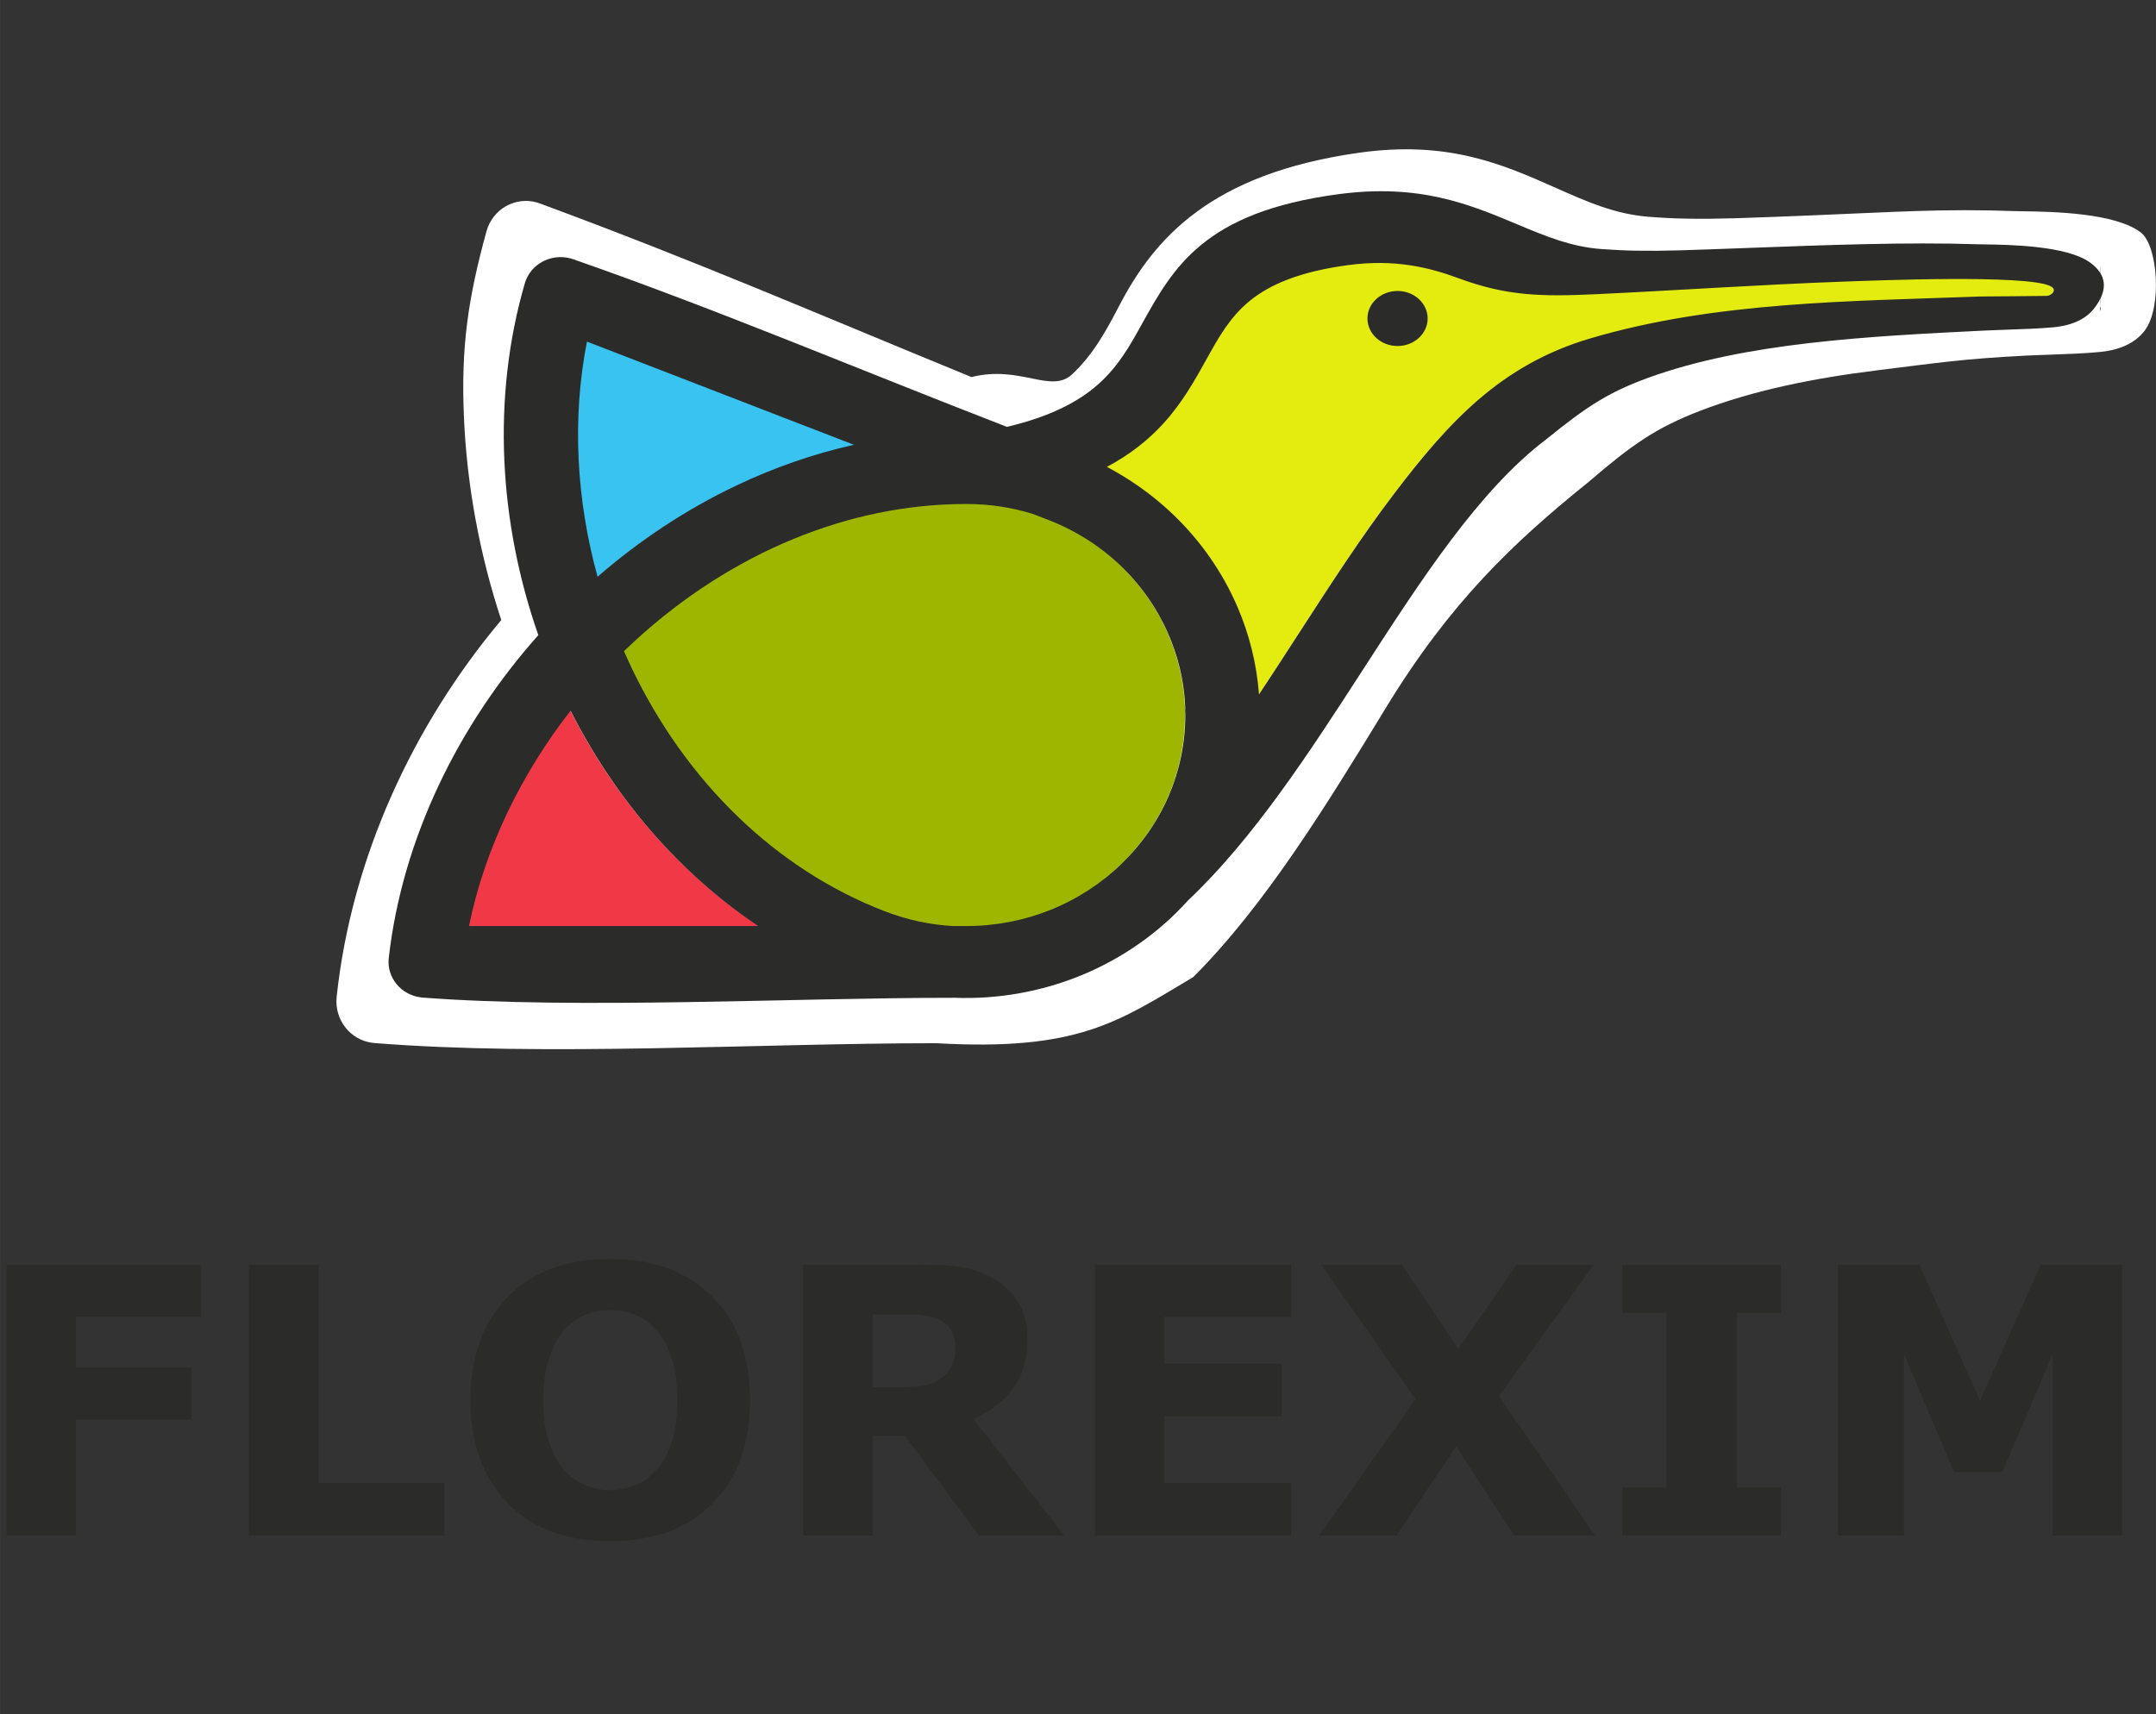 <?xml version="1.0" encoding="UTF-8"?>
<!DOCTYPE svg PUBLIC "-//W3C//DTD SVG 1.1//EN" "http://www.w3.org/Graphics/SVG/1.1/DTD/svg11.dtd">
<!-- Creator: CorelDRAW -->
<svg xmlns="http://www.w3.org/2000/svg" xml:space="preserve" width="30.938mm" height="24.606mm" version="1.1" style="shape-rendering:geometricPrecision; text-rendering:geometricPrecision; image-rendering:optimizeQuality; fill-rule:evenodd; clip-rule:evenodd"
viewBox="0 0 3163.52 2516.1"
 xmlns:xlink="http://www.w3.org/1999/xlink"
 xmlns:xodm="http://www.corel.com/coreldraw/odm/2003">
 <rect x="0" y="0" width="3163.52" height="2516.1" fill="#333333" stroke="none"/>
 <defs>
  <style type="text/css">
   <![CDATA[
    .fil6 {fill:none}
    .fil0 {fill:white;fill-rule:nonzero}
    .fil5 {fill:#2B2B2A;fill-rule:nonzero}
    .fil1 {fill:#39C3F1;fill-rule:nonzero}
    .fil4 {fill:#9EB600;fill-rule:nonzero}
    .fil3 {fill:#E4EC0F;fill-rule:nonzero}
    .fil2 {fill:#F13846;fill-rule:nonzero}
   ]]>
  </style>
 </defs>
 <g id="Layer_x0020_1">
  <g id="_105553516251776">
   <g>
    <path class="fil0" d="M2657.37 316.08l0.03 0 -0.03 0zm2.24 0l0.07 0 -0.07 0zm-983.72 1017.22c17.85,-24.11 32.82,-50.52 44.24,-78.81 17.22,-42.53 26.75,-89.23 26.75,-138.32 0,-5.68 -0.03,-9.51 -0.11,-11.61 -0.74,-24.01 -4.08,-48.61 -9.53,-71.83 -4.59,-19.57 -10.92,-38.88 -18.8,-57.73 -10.67,-25.58 -24.29,-49.89 -40.47,-72.31l6.26 9.05c13.21,19.68 24.47,40.69 33.59,62.55 3.98,9.47 7.55,19.05 10.72,28.82 3.12,9.61 5.88,19.46 8.16,29.27 2.8,11.75 5.01,23.82 6.63,35.94 1.58,12.1 2.62,24.23 2.99,36.22l0 0.04 0.07 4.65 0 0.04 0.03 6.91 0 0c0,24.34 -2.35,48.08 -6.77,71.04 -4.56,23.59 -11.33,46.32 -20.12,67.96 -8.95,22.05 -19.98,43.01 -32.86,62.62 -3.46,5.34 -7.02,10.48 -10.75,15.51zm-250.44 -779.87c71.83,-18.07 116.84,25.29 148.03,-4.36 32.2,-30.46 50.93,-66.26 69.3,-101.35 51.47,-98.38 134.31,-192.79 350.94,-223.48 131.34,-18.6 211.66,17.1 289.71,51.76l0 0c22.23,9.85 44.24,19.69 66.61,27.31l0.99 0.31c21.31,7.21 43.53,12.58 67.74,14.53 9.97,0.76 19.24,1.39 27.71,1.81 9.94,0.49 19.54,0.79 28.77,0.97 10.52,0.19 21.57,0.22 33.12,0.15l0.07 0c11.33,-0.11 23.55,-0.38 36.72,-0.72 16.38,-0.56 34.85,-1.24 54.61,-1.91 19.2,-0.76 39.3,-1.57 59.8,-2.37l0.1 0 0.71 -0.07 0 -0.04 0.07 0 0.99 0c119.6,-4.73 186.68,-9.99 296.85,-6.08 3.3,0.15 7.17,0.22 11.88,0.22 39.96,0.64 133.76,2.03 171.33,31.3 24.65,19.15 31.35,109.17 5.71,143.53 -7.65,10.26 -17.73,17.39 -28.48,22.31 -12.52,5.68 -25.91,8.23 -36.94,9.32 -23.48,2.22 -48.4,3.12 -72.75,3.95 -12.18,0.45 -24.21,0.83 -37.43,1.5 -94.38,4.96 -124.26,10.07 -217.99,21.61 -92.14,11.45 -180.53,29.14 -259.06,59.35 -16,6.13 -30.39,12.43 -43.97,19.19 -13.21,6.54 -25.39,13.53 -37.43,21.3 -12.62,8.19 -25.06,17.21 -38.12,27.39 -13.28,10.44 -27.6,22.38 -43.71,36.21 -0.78,0.67 -1.58,1.35 -2.43,1.99 -107.63,86.85 -200.54,174.46 -294.72,328.78 -0.44,0.83 -0.95,1.62 -1.46,2.4 -43.02,70.51 -86.36,141.48 -132.95,209.28 -46.56,67.8 -95.42,130.99 -148.71,184.41 -110.5,66.01 -169.3,109.17 -377.54,97.19l0 0.03c-262.29,0 -573.52,19.95 -825.59,-0.38 -0.85,-0.07 -1.66,-0.18 -2.46,-0.34 -15.72,-2.21 -29.26,-10.48 -38.53,-22.24 -9.64,-12.17 -14.72,-28.1 -12.99,-44.92 10.85,-101.85 38.86,-201.99 80.77,-296.21 41.17,-92.56 95.78,-179.53 160.81,-257 -31.76,-96.24 -50.49,-197.26 -54.83,-298.31 -4.42,-103.08 6.15,-174.01 33.08,-272.1 4.45,-16.3 15.01,-29.22 28.41,-36.92 13.35,-7.66 29.62,-10.1 45.6,-5.56 1.22,0.38 2.61,0.83 4.19,1.39 230.8,85.21 404.12,160.87 633.48,254.85zm440.47 527.29l11 -17.59c14.9,-23.89 34.74,-56.31 54.57,-88.84 47.43,-77.76 94.56,-155.04 144.47,-225.7 -23.99,33.96 -47.39,69.35 -70.39,105.6 -25.02,39.37 -49.9,80.13 -74.85,121.07 -9.9,16.24 -19.84,32.47 -29.1,47.67 -9.13,14.88 -17.78,28.93 -25.47,41.22l-10.23 16.41 0 0.15zm210.48 -332.8l6.95 -9.69 8.21 -11.35 -9.02 12.43 -6.15 8.61zm1004.11 -289.86c2.31,-2.71 3.13,-6.13 0.37,-9.24l0.7 -63.07 -0.04 64.38c0.78,1.84 0.74,-60.59 0.15,-58.83l0 64.39c-0.26,0.79 -0.66,1.66 -1.18,2.37zm-2292.95 581.48l-0.18 0.22c20.21,42.19 43.09,82.88 68.48,121.6 7.11,10.79 14.43,21.45 21.9,32.01 -34.19,-48.26 -64.33,-99.77 -90.2,-153.83z"/>
   </g>
   <path class="fil1" d="M859.78 499.92l391.71 151.44 4.8 1.86 -5.03 1.11c-29.48,6.6 -58.48,14.88 -86.89,24.71 -28.91,10.01 -57.27,21.66 -84.95,34.81 -36.46,17.31 -71.71,37.22 -105.5,59.41 -34.29,22.52 -67.09,47.41 -98.09,74.3l-1.97 1.72 -0.69 -2.47c-7.76,-28.13 -14,-56.66 -18.66,-85.4 -4.61,-28.55 -7.68,-57.26 -9.09,-85.93 -1.46,-29.58 -1.21,-59.14 0.83,-88.47 2.02,-28.91 5.79,-57.63 11.34,-85.91l0.37 -1.87 1.83 0.71z"/>
   <path class="fil2" d="M783.04 1115.04c15.54,-25.08 32.52,-49.42 50.77,-72.86l1.6 -2.05 1.17 2.29c18.47,36.45 39.4,71.63 62.66,105.1 22.92,32.98 48.11,64.33 75.44,93.65 20.59,22.09 42.43,43.06 65.41,62.7 22.56,19.3 46.3,37.35 71.14,54.02l4.25 2.86 -5.18 0 -424.25 0 -1.98 0 0.39 -1.87c5.81,-28.38 13.48,-56.5 22.85,-84.19 9.51,-28.07 20.79,-55.73 33.69,-82.8 12.53,-26.26 26.59,-51.94 42.05,-76.87z"/>
   <g>
    <path class="fil3" d="M2566.45 363.77l0.05 0 -0.05 0zm-709.78 641.09l-10.02 15.08 -2.64 3.97 -0.35 -4.69c-1.68,-22.22 -5.19,-43.98 -10.39,-65.12 -5.32,-21.61 -12.38,-42.56 -21.03,-62.67 -10.84,-25.22 -24.19,-49.17 -39.73,-71.57 -15.69,-22.61 -33.61,-43.62 -53.47,-62.74l0 0c-9.85,-9.49 -20.24,-18.56 -31.11,-27.13 -10.83,-8.56 -22.18,-16.67 -33.98,-24.28 -5.37,-3.46 -10.77,-6.78 -16.15,-9.92 -5.36,-3.13 -10.87,-6.2 -16.5,-9.17l-2.58 -1.36 2.57 -1.37c17.54,-9.37 32.85,-19.42 46.39,-29.99 13.52,-10.55 25.31,-21.65 35.78,-33.09 14.01,-15.32 25.54,-31.16 35.8,-47.15 10.28,-16.03 19.31,-32.31 28.26,-48.46 8.52,-15.36 16.97,-30.57 26.94,-44.94 10.02,-14.43 21.58,-27.99 36.29,-39.95 14.81,-12.06 33.15,-22.85 56.83,-31.85 23.61,-8.96 52.53,-16.14 88.54,-20.94 33.82,-4.52 63.28,-3.81 89.92,0.11 26.61,3.92 50.44,11.07 73.03,19.42l0 -0.01c34.96,12.91 64.98,19.65 96.37,22.68 31.44,3.04 64.33,2.37 104.93,0.47 48.53,-2.3 97.04,-5.01 145.38,-7.72 72.12,-4.03 143.85,-8.06 215.16,-10.63l7.28 -0.27c58.45,-2.17 264.76,-9.83 298.86,6.87l0 0c2.99,1.47 4.71,3.21 5.5,5.02l0 0c0.71,1.61 0.67,3.24 0.12,4.77l0 0c-0.51,1.42 -1.48,2.75 -2.72,3.88 -2.33,2.14 -5.74,3.62 -8.72,3.71 -7.69,0.21 -43.66,0.48 -70.22,0.67l-26.7 0.21c-22.23,0.82 -44.61,1.55 -67.05,2.3 -170.1,5.57 -343.89,11.28 -506.14,59.37 -65.4,19.37 -117.26,50.22 -162.67,89.28 -45.46,39.1 -84.54,86.49 -124.32,138.83 -23.94,31.5 -47.12,64.57 -69.94,98.47 -22.72,33.75 -45.32,68.68 -67.99,103.73 -9,13.93 -18.02,27.86 -26.46,40.86 -8.28,12.74 -16.15,24.79 -23.11,35.32z"/>
   </g>
   <path class="fil4" d="M1478.72 1354.84c-20.43,3.89 -41.59,5.93 -63.25,5.93l-17.25 0 0 0.11 -1.72 -0.1c-8.56,-0.49 -17.13,-1.31 -25.65,-2.45 -8.42,-1.12 -16.83,-2.6 -25.21,-4.4 -8.42,-1.81 -16.86,-3.98 -25.28,-6.49 -8.31,-2.48 -16.65,-5.34 -24.94,-8.54l-0.02 -0.01 -0.17 -0.06c-40.05,-15.48 -77.88,-34.93 -113.29,-57.71 -36.58,-23.55 -70.6,-50.68 -101.81,-80.72 -32.27,-31.05 -61.59,-65.24 -87.69,-101.81 -26.63,-37.3 -49.96,-77.14 -69.75,-118.71 -1.09,-2.31 -2.31,-4.91 -3.59,-7.73 -1.4,-3.07 -2.94,-6.46 -4.57,-10.12l-2.51 -5.65 -0.44 -0.97 0.78 -0.75 4.02 -3.87 0.01 0c2.22,-2.13 4.49,-4.27 6.79,-6.43 2.37,-2.21 4.79,-4.44 7.22,-6.67 34.48,-31.51 71.58,-60.13 110.77,-85.22 38.42,-24.59 78.88,-45.82 120.85,-63.06 40.6,-16.67 82.68,-29.64 125.79,-38.36 41.72,-8.44 84.41,-12.9 127.64,-12.9 8.67,0 17.16,0.31 25.47,0.91 8.35,0.6 16.6,1.52 24.67,2.74 8.13,1.21 16.15,2.72 24.02,4.5 7.98,1.81 15.91,3.93 23.75,6.32l0.11 0.04 22.53 8.7 0.02 0.02 0.06 0.02c20.02,7.74 38.82,17.2 56.24,28.13 17.89,11.21 34.35,23.98 49.24,38 15.21,14.34 28.83,30 40.69,46.72 11.98,16.89 22.22,34.88 30.52,53.61 3.59,8.1 6.84,16.34 9.71,24.69 2.86,8.28 5.35,16.66 7.44,25.07 2.52,10.07 4.54,20.44 6.01,30.86 1.44,10.31 2.37,20.72 2.71,31.01l0 0.03 0.06 3.97 0 0.02 0.02 5.94 0 0c0,20.87 -2.12,41.24 -6.16,60.91 -4.13,20.19 -10.3,39.66 -18.27,58.21 -8.12,18.89 -18.16,36.86 -29.86,53.68 -11.83,17 -25.37,32.85 -40.4,47.32l0 0c-15.01,14.46 -31.47,27.51 -49.14,38.9 -17.48,11.27 -36.14,20.93 -55.75,28.75 -19.27,7.68 -39.5,13.62 -60.45,17.6z"/>
   <g>
    <path class="fil5" d="M1417.53 1359.2c43.69,0 85.27,-8.32 123.08,-23.41 39.21,-15.63 74.63,-38.67 104.37,-67.3 29.74,-28.64 53.65,-62.73 69.89,-100.5 15.66,-36.4 24.31,-76.45 24.31,-118.53 0,-4.86 -0.03,-8.16 -0.08,-9.91 -0.67,-20.6 -3.7,-41.69 -8.67,-61.57 -4.18,-16.79 -9.92,-33.37 -17.08,-49.51 -16.45,-37.11 -40.41,-71.16 -70.85,-99.83 -29.24,-27.55 -64.53,-50.17 -104.94,-65.79l-0.08 -0.03 -22.52 -8.71c-15.47,-4.72 -31.35,-8.35 -47.54,-10.78 -15.88,-2.38 -32.55,-3.62 -49.89,-3.62 -87.73,0 -173.11,18.41 -252.8,51.14 -84.66,34.77 -163.02,85.71 -231.15,147.97 -4.85,4.43 -9.53,8.8 -13.99,13.07l-4.02 3.87 2.52 5.65c3.27,7.35 6.03,13.39 8.14,17.82 39.09,82.14 92.06,157.46 157.1,220.05 61.3,58.99 133.34,106.68 214.57,138.08l0.18 0.08c16.63,6.42 33.33,11.38 49.97,14.95 16.72,3.6 33.63,5.86 50.59,6.82l0 -0.02 18.89 0zm633.11 -932.14c24.39,0 44.17,18.09 44.17,40.39 0,22.31 -19.79,40.4 -44.17,40.4 -24.39,0 -44.16,-18.09 -44.16,-40.4 0,-22.3 19.78,-40.39 44.16,-40.39zm-573.13 199.46c65.26,-15.48 106.16,-37.69 134.51,-63.03 29.26,-26.17 46.28,-56.82 62.94,-86.88 46.78,-84.33 91.68,-165.25 288.53,-191.55 119.31,-15.94 192.3,14.64 263.2,44.37l0.02 0c20.17,8.47 40.17,16.84 60.51,23.39l0.91 0.32c19.36,6.15 39.54,10.77 61.55,12.4 9.07,0.66 17.47,1.19 25.18,1.54 9.02,0.41 17.75,0.71 26.13,0.84 9.58,0.16 19.61,0.21 30.1,0.13l0.08 0c10.29,-0.07 21.39,-0.28 33.36,-0.62 14.88,-0.43 31.67,-1 49.6,-1.64 17.47,-0.62 35.71,-1.32 54.33,-2.01l0.11 0 0.64 -0.03 0 -0.05 0.06 0 0.91 0.02c108.66,-4.09 230.3,-8.62 330.43,-5.24 3.01,0.09 6.52,0.15 10.81,0.21 36.31,0.5 121.5,1.71 155.66,26.78 22.38,16.42 28.49,38.38 5.17,67.83 -6.96,8.79 -16.12,14.92 -25.88,19.11 -11.35,4.89 -23.52,7.09 -33.58,7.99 -21.32,1.91 -43.94,2.67 -66.1,3.41 -11.04,0.37 -21.97,0.73 -34,1.32 -85.75,4.23 -173.62,8.58 -258.77,18.51 -83.74,9.77 -164.05,24.95 -235.37,50.82 -14.55,5.28 -27.63,10.65 -39.98,16.45 -11.98,5.62 -23.07,11.62 -33.98,18.27 -11.47,7 -22.77,14.73 -34.65,23.5 -12.07,8.91 -25.07,19.14 -39.73,30.98 -0.7,0.63 -1.42,1.21 -2.18,1.73 -97.82,74.42 -182.23,204.68 -267.79,336.95 -0.41,0.72 -0.85,1.4 -1.33,2.07 -39.1,60.43 -78.46,121.23 -120.79,179.4 -42.29,58.09 -86.71,112.2 -135.11,158 -21.28,23.65 -45.22,44.74 -71.2,62.99 -26.59,18.68 -55.15,34.32 -85.06,46.61 -29.38,12.09 -60.29,21.04 -92.11,26.64 -30.99,5.44 -62.74,7.65 -94.68,6.38l0 0.04c-238.31,0 -551.5,17.09 -780.52,-0.33 -0.76,-0.05 -1.5,-0.15 -2.23,-0.29 -14.28,-1.89 -26.6,-8.99 -35.03,-19.05 -8.75,-10.43 -13.37,-24.1 -11.79,-38.51 9.87,-87.29 35.3,-173.11 73.4,-253.86 37.41,-79.34 87.03,-153.87 146.1,-220.25 -28.86,-82.5 -45.89,-169.07 -49.83,-255.66 -4.01,-88.35 5.57,-176.73 30.05,-260.81 4.06,-13.96 13.64,-25.03 25.81,-31.62 12.16,-6.56 26.92,-8.68 41.44,-4.77 1.1,0.3 2.37,0.7 3.8,1.19 209.7,73.01 427.92,165.43 636.33,246zm1090.99 -262.74l0.06 0 -0.06 0zm-721.16 655.34l10.01 -15.08c13.53,-20.46 31.56,-48.31 49.57,-76.17 45.23,-69.91 90.14,-139.33 137.99,-202.3 79.67,-104.82 156.52,-189.79 287.82,-228.67 183.87,-54.5 382.37,-54.62 573.62,-61.74 15.08,-0.16 85.75,-0.56 96.93,-0.89 6.87,-0.21 16.27,-8.97 5.12,-14.42 -35.34,-17.29 -259.64,-8.09 -305.34,-6.43 -118.88,4.3 -239.29,12.62 -360.52,18.35 -81.35,3.81 -131.79,2.67 -201.96,-23.25 -44.94,-16.61 -94.87,-28.43 -162.14,-19.44 -71.78,9.59 -115.19,28.54 -144.56,52.44 -29.17,23.74 -45.85,53.8 -62.86,84.44 -17.91,32.31 -36.16,65.16 -64.28,95.9 -21.04,23.01 -47.34,44.58 -82.59,63.41 11.22,5.92 22.15,12.32 32.77,19.16 23.68,15.27 45.57,32.58 65.33,51.6 39.64,38.17 71.65,83.91 93.54,134.82 17.23,40.04 28.14,83.19 31.55,128.27zm-1010.18 24.02c-36.34,46.66 -67.57,96.9 -92.63,149.44 -25.55,53.59 -44.75,109.59 -56.43,166.62l424.26 0c-50.2,-33.68 -95.94,-73.1 -136.84,-116.97 -55.2,-59.21 -101.64,-126.65 -138.36,-199.1zm415.78 -390.32l-391.71 -151.44c-11.17,56.86 -15.05,115.41 -12.15,174.02 2.84,57.47 12.24,114.99 27.7,171.02 61.67,-53.49 130.35,-99 203.96,-133.95 54.96,-26.11 112.65,-46.33 172.2,-59.65z"/>
   </g>
   <path class="fil5" d="M9.58 2253.79m284.99 -321.1l-183.25 0 0 74.4 169.58 0 0 76.58 -169.58 0 0 170.12 -101.74 0 0 -397.68 284.99 0 0 76.58z"/>
   <path class="fil5" d="M365.32 2253.79m286.64 0l-286.64 0 0 -397.68 102.3 0 0 320.55 184.34 0 0 77.13zm38.29 0m410.27 -198.57c0,63.46 -18.06,113.78 -54.71,150.98 -36.11,37.2 -86.43,55.8 -150.43,55.8 -64,0 -114.33,-18.6 -150.44,-55.8 -36.1,-37.2 -54.7,-87.52 -54.7,-150.98 0,-64 18.6,-114.87 54.7,-151.52 36.11,-37.2 86.44,-55.8 150.44,-55.8 63.45,0 113.78,18.6 150.43,55.8 36.65,36.65 54.71,87.52 54.71,151.52zm-136.21 100.66c10.4,-12.04 17.51,-26.81 22.43,-43.22 4.92,-16.4 7.11,-35.55 7.11,-57.98 0,-23.52 -2.73,-44.31 -8.2,-60.72 -5.47,-16.95 -12.59,-30.64 -21.88,-40.48 -8.75,-10.94 -19.15,-18.6 -31.19,-23.52 -12.03,-4.93 -24.06,-7.12 -37.19,-7.12 -12.59,0 -25.16,2.19 -36.65,7.12 -11.49,4.38 -21.88,12.04 -31.73,22.98 -8.75,9.85 -15.87,23.52 -21.34,41.02 -6.01,17.51 -8.75,37.74 -8.75,61.26 0,23.53 2.74,43.76 8.21,60.18 5.47,16.95 12.58,30.08 21.33,41.02 9.31,10.4 19.69,18.06 31.73,22.98 11.48,4.92 24.07,7.66 37.2,7.66 13.13,0 25.71,-2.74 37.74,-7.66 12.04,-4.92 22.42,-13.13 31.18,-23.52zm214.44 97.91m223.18 -275.7c0,-10.39 -2.19,-18.59 -6.56,-25.71 -3.82,-7.11 -10.94,-13.13 -20.79,-16.95 -7.11,-2.74 -15.32,-4.38 -24.61,-5.47 -9.29,-0.55 -19.69,-0.55 -32.27,-0.55l-37.2 0 0 106.67 31.73 0c16.41,0 30.08,-0.54 41.02,-2.19 10.94,-1.64 20.24,-5.47 27.9,-10.94 7.12,-5.47 12.59,-11.48 15.87,-18.05 3.28,-7.12 4.92,-15.87 4.92,-26.81zm159.73 275.7l-125.27 0 -108.31 -146.05 -47.59 0 0 146.05 -101.74 0 0 -397.68 171.77 0c23.52,0 43.75,1.09 60.72,3.82 16.95,2.74 32.81,8.75 47.59,17.51 14.77,8.75 26.8,20.25 35.55,34.46 8.75,14.22 13.13,32.28 13.13,53.61 0,28.99 -6.56,53.06 -20.25,71.66 -13.67,18.6 -32.81,33.92 -58.53,45.95l132.93 170.66zm44.86 0m287.72 0l-287.72 0 0 -397.68 287.72 0 0 76.58 -185.98 0 0 68.93 172.31 0 0 77.13 -172.31 0 0 97.91 185.98 0 0 77.13zm41.58 0m404.79 0l-118.7 0 -85.34 -130.73 -87.52 130.73 -113.24 0 141.13 -200.2 -138.39 -197.47 118.16 0 83.14 123.63 85.34 -123.63 113.23 0 -138.94 193.1 141.13 204.58z"/>
   <path class="fil5" d="M2380.19 2253.79m233.03 0l-233.03 0 0 -70.57 65.1 0 0 -256.55 -65.1 0 0 -70.57 233.03 0 0 70.57 -65.1 0 0 256.55 65.1 0 0 70.57zm83.7 0m416.83 0l-101.74 0 0 -266.39 -73.85 172.86 -71.11 0 -73.31 -172.86 0 266.39 -96.82 0 0 -397.68 119.25 0 89.17 199.66 89.17 -199.66 119.25 0 0 397.68z"/>
  </g>
  <rect class="fil6" x="-0" y="-0" width="3131.6" height="2516.1"/>
 </g>
</svg>
